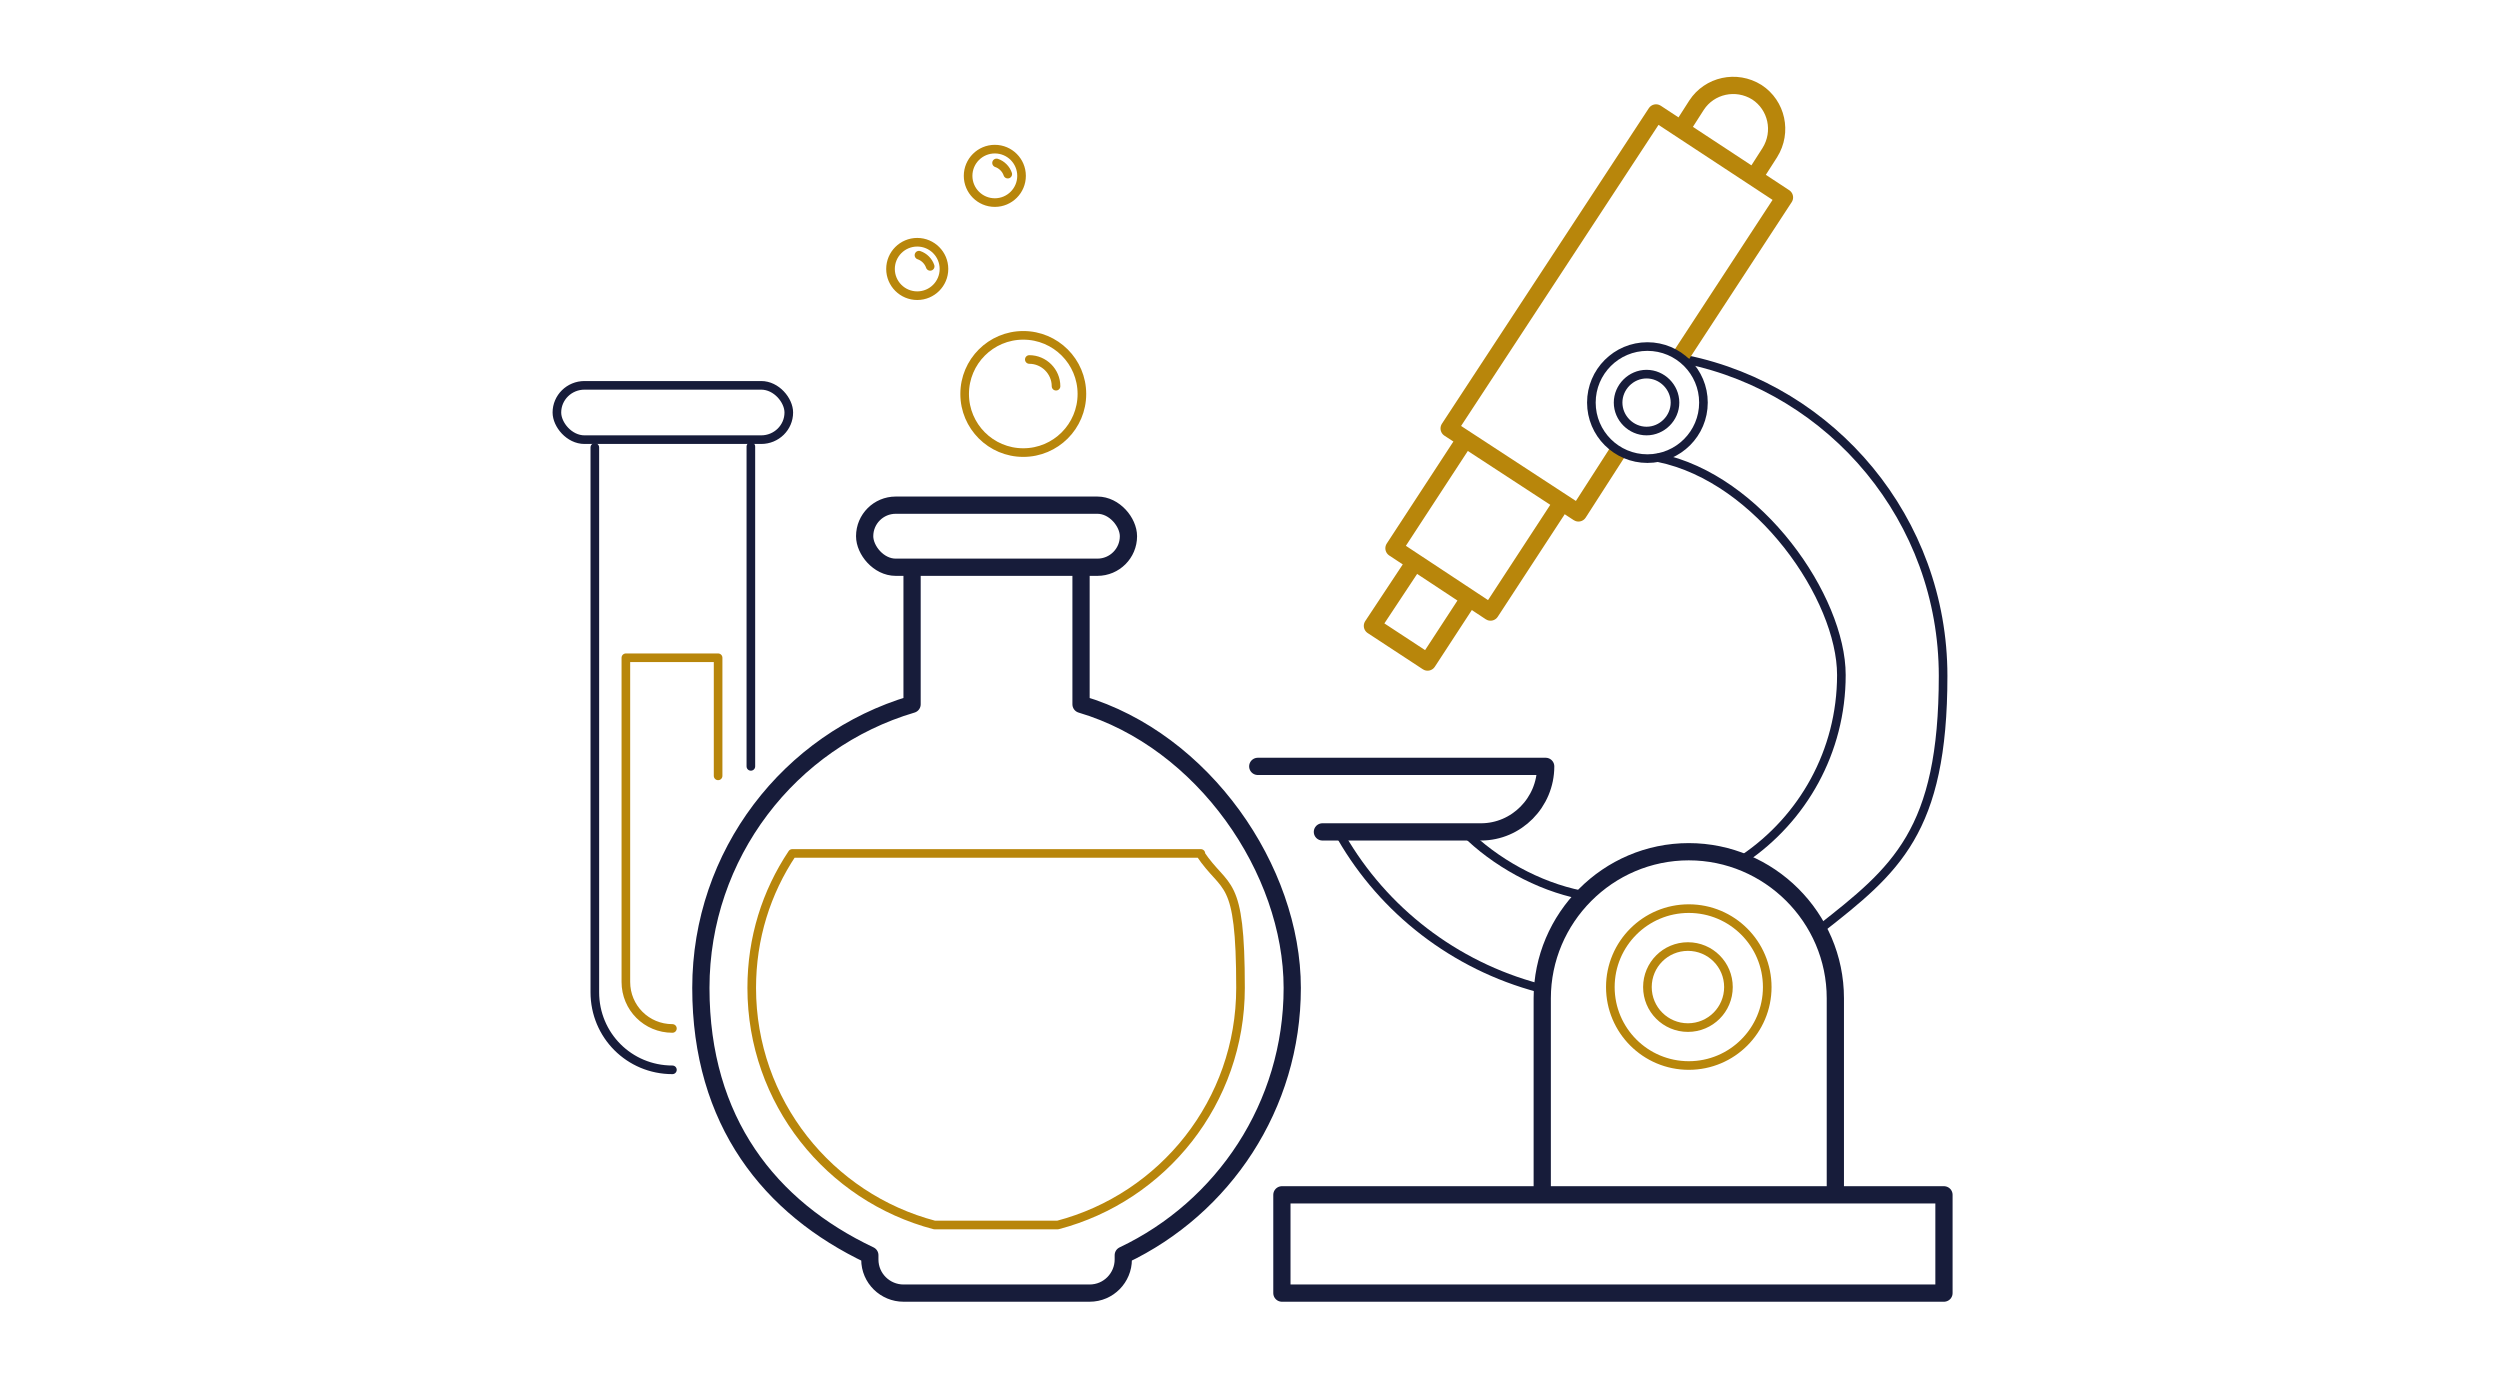 <?xml version="1.0" encoding="UTF-8"?>
<svg id="icons" xmlns="http://www.w3.org/2000/svg" width="290" height="160" version="1.1" viewBox="0 0 290 160">
  <!-- Generator: Adobe Illustrator 29.7.1, SVG Export Plug-In . SVG Version: 2.1.1 Build 8)  -->
  <defs>
    <style>
      .st0, .st1, .st2 {
        stroke-width: 2px;
      }

      .st0, .st1, .st2, .st3, .st4 {
        fill: none;
        stroke-linejoin: round;
      }

      .st0, .st1, .st3, .st4 {
        stroke-linecap: round;
      }

      .st0, .st4 {
        stroke: #171c3a;
      }

      .st1, .st2, .st3 {
        stroke: #b8860b;
      }
    </style>
  </defs>
  <g>
    <rect class="st0" x="148.7" y="138.6" width="76.8" height="11.4"/>
    <path class="st4" d="M178.5,114.6c-9.8-2.6-18-9-22.9-17.5"/>
    <path class="st4" d="M195.6,41.7c17,3.5,29.8,18.6,29.8,36.7s-5.5,22.5-14.3,29.4"/>
    <path class="st4" d="M202.3,99.6c6.8-4.6,11.3-12.4,11.3-21.3s-9.5-22.8-21.2-25.2"/>
    <path class="st4" d="M169.9,96.5c3.5,3.5,8.5,6.3,13.5,7.3"/>
    <path class="st0" d="M145.9,88.9h0c0,0,33.4,0,33.4,0h0c0,4.2-3.4,7.6-7.5,7.6h-18.4"/>
    <path class="st0" d="M178.9,138.2v-22.4c0-9.3,7.6-17,17-17h0c9.3,0,17,7.6,17,17v22.4"/>
    <g>
      <polyline class="st2" points="187.6 52.5 183.1 59.5 168.1 49.7 192.1 13.1 207 22.9 195.1 41.1"/>
      <polyline class="st1" points="181 58.6 172.9 71 161.7 63.6 169.8 51.2"/>
      <path class="st1" d="M195.2,14.7l1.6-2.5c1.5-2.3,4.6-3,7-1.5h0c2.3,1.5,3,4.6,1.5,7l-1.6,2.5"/>
      <polyline class="st1" points="170.3 69.6 165.6 76.8 159.2 72.6 163.9 65.5"/>
    </g>
    <circle class="st3" cx="195.9" cy="114.5" r="9.1"/>
    <path class="st3" d="M200.5,114.5c0,2.6-2.1,4.7-4.7,4.7s-4.7-2.1-4.7-4.7,2.1-4.7,4.7-4.7,4.7,2.1,4.7,4.7Z"/>
    <circle class="st4" cx="191.1" cy="46.7" r="6.5"/>
    <path class="st4" d="M194.3,46.7c0,1.8-1.5,3.3-3.3,3.3s-3.3-1.5-3.3-3.3,1.5-3.3,3.3-3.3,3.3,1.5,3.3,3.3Z"/>
  </g>
  <g>
    <rect class="st0" x="100.3" y="58.6" width="30.6" height="7.2" rx="3.6" ry="3.6"/>
    <path class="st0" d="M105.8,66.4v15.3c-14.2,4.2-24.5,17.4-24.5,32.9s8,25.5,19.6,31v.5c0,2.2,1.8,3.9,3.9,3.9h21.6c2.2,0,3.9-1.8,3.9-3.9v-.5c11.6-5.5,19.6-17.3,19.6-31s-10.3-28.7-24.5-32.9v-15.3"/>
    <path class="st3" d="M139.3,99h-47.4c-3,4.5-4.7,9.8-4.7,15.6,0,13.2,9,24.3,21.2,27.5h14.3c12.2-3.2,21.2-14.3,21.2-27.5s-1.7-11.1-4.7-15.6Z"/>
  </g>
  <g>
    <rect class="st4" x="64.6" y="44.7" width="26.9" height="6.3" rx="3.2" ry="3.2"/>
    <path class="st4" d="M78,124.1h0c-5,0-9-4-9-9v-63.2"/>
    <line class="st4" x1="87.1" y1="51.8" x2="87.1" y2="88.9"/>
    <path class="st3" d="M78,119.3h0c-3,0-5.4-2.4-5.4-5.4v-37.6h10.7v13.7"/>
  </g>
  <g>
    <circle class="st3" cx="118.7" cy="45.7" r="6.8"/>
    <circle class="st3" cx="106.4" cy="31.2" r="3.1"/>
    <path class="st3" d="M119.4,41.7c1.7,0,3.1,1.4,3.1,3.1"/>
    <path class="st3" d="M106.6,29.6c.6.2,1.1.7,1.3,1.3"/>
    <circle class="st3" cx="115.4" cy="20.4" r="3.1"/>
    <path class="st3" d="M115.6,18.9c.6.2,1.1.7,1.3,1.3"/>
  </g>
</svg>